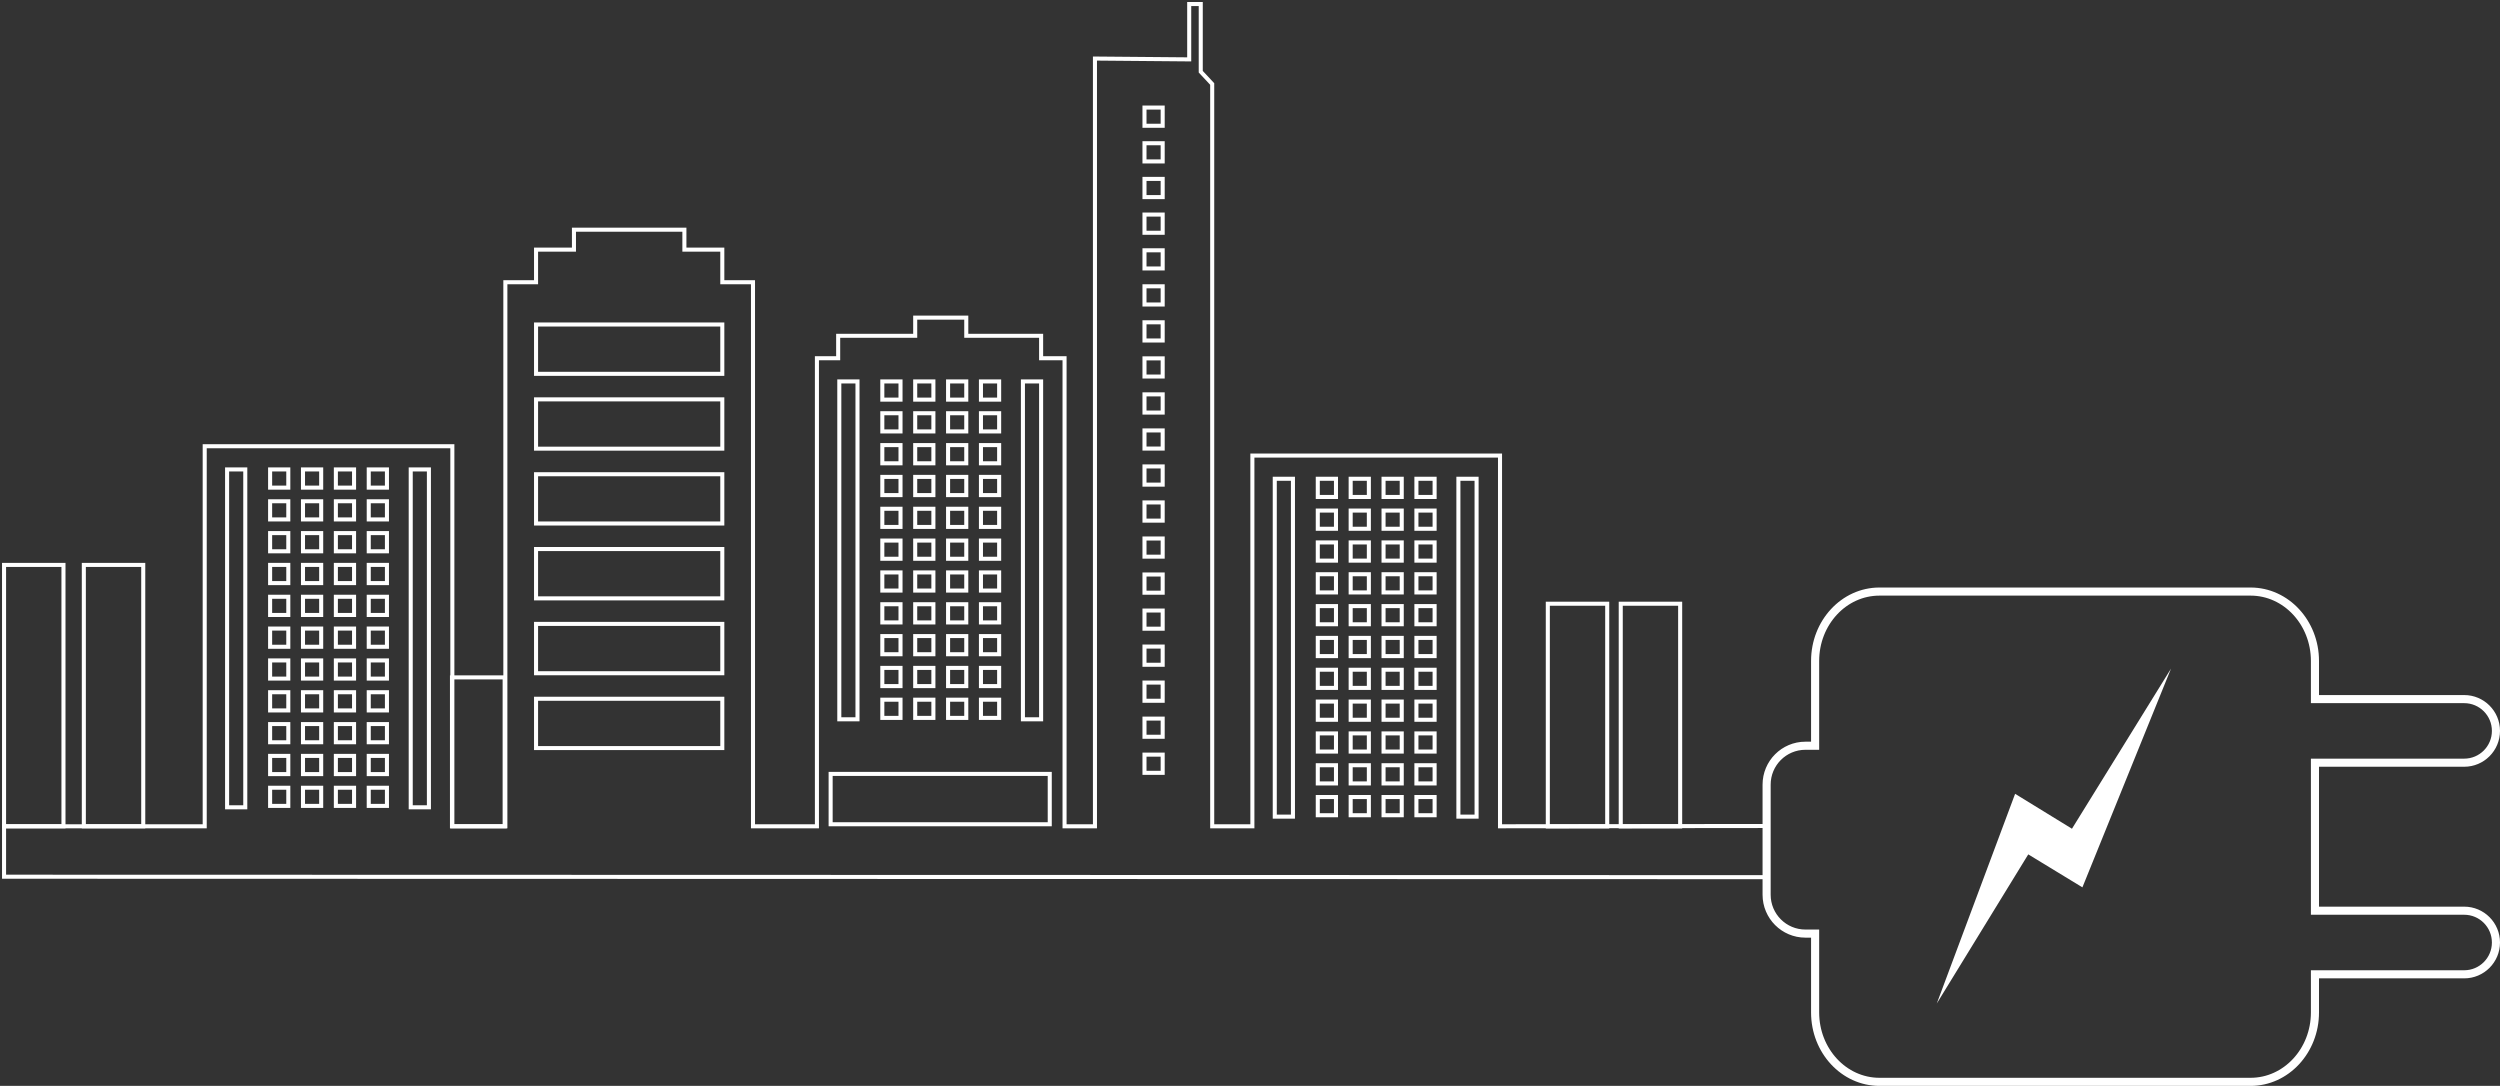 <?xml version="1.0" encoding="UTF-8"?>
<svg width="617px" height="268px" viewBox="0 0 617 268" version="1.1" xmlns="http://www.w3.org/2000/svg" xmlns:xlink="http://www.w3.org/1999/xlink">
    <rect x="0" y="0" width="617" height="268" fill="#333333" stroke="none"/>
    <!-- Generator: Sketch 61 (89581) - https://sketch.com -->
    <title>banner_08</title>
    <desc>Created with Sketch.</desc>
    <g id="Home-Page---Selected" stroke="none" stroke-width="1" fill="none" fill-rule="evenodd">
        <g id="Home---01" transform="translate(-721, -79)">
            <g id="banner_08" transform="translate(722, 80)">
                <path d="M292.496,-0 L292.496,13.654 L269.234,13.452 L269.234,202.925 L261.732,202.925 L261.732,181.543 L261.732,87.413 L255.947,87.413 L255.947,81.875 L237.476,81.875 L237.476,77.388 L224.872,77.388 L224.872,81.875 L205.86,81.875 L205.86,87.413 L200.616,87.413 L200.616,181.543 L200.616,202.925 L184.838,202.925 L184.838,68.656 L177.265,68.656 L177.265,60.614 L167.909,60.614 L167.909,55.692 L140.652,55.692 L140.652,60.614 L131.297,60.614 L131.297,68.656 L123.723,68.656 L123.723,202.925 L110.639,202.925 L110.639,109.134 L49.522,109.134 L49.522,202.925 L0,202.925 L0,215.373 L435.111,215.485 L435.111,202.856 L369.204,202.925 L369.204,111.434 L308.087,111.434 L308.087,202.925 L298.172,202.925 L298.172,19.729 L295.345,16.702 L295.345,-0 L292.496,-0 Z M281.459,30.035 L285.948,30.035 L285.948,25.546 L281.459,25.546 L281.459,30.035 Z M281.459,38.842 L285.948,38.842 L285.948,34.353 L281.459,34.353 L281.459,38.842 Z M281.459,47.647 L285.948,47.647 L285.948,43.158 L281.459,43.158 L281.459,47.647 Z M281.459,56.451 L285.948,56.451 L285.948,51.962 L281.459,51.962 L281.459,56.451 Z M281.459,65.256 L285.948,65.256 L285.948,60.768 L281.459,60.768 L281.459,65.256 Z M281.459,74.148 L285.948,74.148 L285.948,69.659 L281.459,69.659 L281.459,74.148 Z M281.459,83.038 L285.948,83.038 L285.948,78.55 L281.459,78.55 L281.459,83.038 Z M131.297,91.258 L177.265,91.258 L177.265,79.086 L131.297,79.086 L131.297,91.258 Z M281.459,91.93 L285.948,91.93 L285.948,87.441 L281.459,87.441 L281.459,91.93 Z M251.458,176.524 L255.947,176.524 L255.947,93.137 L251.458,93.137 L251.458,176.524 Z M241.099,97.625 L245.589,97.625 L245.589,93.137 L241.099,93.137 L241.099,97.625 Z M232.986,97.625 L237.476,97.625 L237.476,93.137 L232.986,93.137 L232.986,97.625 Z M224.872,97.625 L229.361,97.625 L229.361,93.137 L224.872,93.137 L224.872,97.625 Z M216.757,97.625 L221.246,97.625 L221.246,93.137 L216.757,93.137 L216.757,97.625 Z M206.14,176.524 L210.629,176.524 L210.629,93.137 L206.14,93.137 L206.14,176.524 Z M281.459,100.82 L285.948,100.82 L285.948,96.332 L281.459,96.332 L281.459,100.82 Z M131.297,109.732 L177.265,109.732 L177.265,97.56 L131.297,97.56 L131.297,109.732 Z M241.099,105.479 L245.589,105.479 L245.589,100.992 L241.099,100.992 L241.099,105.479 Z M232.986,105.479 L237.476,105.479 L237.476,100.992 L232.986,100.992 L232.986,105.479 Z M224.872,105.479 L229.361,105.479 L229.361,100.992 L224.872,100.992 L224.872,105.479 Z M216.757,105.479 L221.246,105.479 L221.246,100.992 L216.757,100.992 L216.757,105.479 Z M281.459,109.713 L285.948,109.713 L285.948,105.224 L281.459,105.224 L281.459,109.713 Z M241.099,113.337 L245.589,113.337 L245.589,108.848 L241.099,108.848 L241.099,113.337 Z M232.986,113.337 L237.476,113.337 L237.476,108.848 L232.986,108.848 L232.986,113.337 Z M224.872,113.337 L229.361,113.337 L229.361,108.848 L224.872,108.848 L224.872,113.337 Z M216.757,113.337 L221.246,113.337 L221.246,108.848 L216.757,108.848 L216.757,113.337 Z M281.459,118.603 L285.948,118.603 L285.948,114.115 L281.459,114.115 L281.459,118.603 Z M100.366,198.245 L104.855,198.245 L104.855,114.857 L100.366,114.857 L100.366,198.245 Z M90.007,119.346 L94.496,119.346 L94.496,114.857 L90.007,114.857 L90.007,119.346 Z M81.892,119.346 L86.381,119.346 L86.381,114.857 L81.892,114.857 L81.892,119.346 Z M73.779,119.346 L78.268,119.346 L78.268,114.857 L73.779,114.857 L73.779,119.346 Z M65.665,119.346 L70.153,119.346 L70.153,114.857 L65.665,114.857 L65.665,119.346 Z M55.047,198.245 L59.535,198.245 L59.535,114.857 L55.047,114.857 L55.047,198.245 Z M131.297,128.205 L177.265,128.205 L177.265,116.034 L131.297,116.034 L131.297,128.205 Z M241.099,121.192 L245.589,121.192 L245.589,116.703 L241.099,116.703 L241.099,121.192 Z M232.986,121.192 L237.476,121.192 L237.476,116.703 L232.986,116.703 L232.986,121.192 Z M224.872,121.192 L229.361,121.192 L229.361,116.703 L224.872,116.703 L224.872,121.192 Z M216.757,121.192 L221.246,121.192 L221.246,116.703 L216.757,116.703 L216.757,121.192 Z M358.932,200.546 L363.42,200.546 L363.42,117.158 L358.932,117.158 L358.932,200.546 Z M348.571,121.647 L353.061,121.647 L353.061,117.158 L348.571,117.158 L348.571,121.647 Z M340.459,121.647 L344.949,121.647 L344.949,117.158 L340.459,117.158 L340.459,121.647 Z M332.345,121.647 L336.834,121.647 L336.834,117.158 L332.345,117.158 L332.345,121.647 Z M324.229,121.647 L328.719,121.647 L328.719,117.158 L324.229,117.158 L324.229,121.647 Z M313.612,200.546 L318.099,200.546 L318.099,117.158 L313.612,117.158 L313.612,200.546 Z M90.007,127.202 L94.496,127.202 L94.496,122.712 L90.007,122.712 L90.007,127.202 Z M81.892,127.202 L86.381,127.202 L86.381,122.712 L81.892,122.712 L81.892,127.202 Z M73.779,127.202 L78.268,127.202 L78.268,122.712 L73.779,122.712 L73.779,127.202 Z M65.665,127.202 L70.153,127.202 L70.153,122.712 L65.665,122.712 L65.665,127.202 Z M281.459,127.495 L285.948,127.495 L285.948,123.006 L281.459,123.006 L281.459,127.495 Z M241.099,129.047 L245.589,129.047 L245.589,124.558 L241.099,124.558 L241.099,129.047 Z M232.986,129.047 L237.476,129.047 L237.476,124.558 L232.986,124.558 L232.986,129.047 Z M224.872,129.047 L229.361,129.047 L229.361,124.558 L224.872,124.558 L224.872,129.047 Z M216.757,129.047 L221.246,129.047 L221.246,124.558 L216.757,124.558 L216.757,129.047 Z M348.571,129.503 L353.061,129.503 L353.061,125.014 L348.571,125.014 L348.571,129.503 Z M340.459,129.503 L344.949,129.503 L344.949,125.014 L340.459,125.014 L340.459,129.503 Z M332.345,129.503 L336.834,129.503 L336.834,125.014 L332.345,125.014 L332.345,129.503 Z M324.229,129.503 L328.719,129.503 L328.719,125.014 L324.229,125.014 L324.229,129.503 Z M90.007,135.057 L94.496,135.057 L94.496,130.568 L90.007,130.568 L90.007,135.057 Z M81.892,135.057 L86.381,135.057 L86.381,130.568 L81.892,130.568 L81.892,135.057 Z M73.779,135.057 L78.268,135.057 L78.268,130.568 L73.779,130.568 L73.779,135.057 Z M65.665,135.057 L70.153,135.057 L70.153,130.568 L65.665,130.568 L65.665,135.057 Z M281.459,136.385 L285.948,136.385 L285.948,131.897 L281.459,131.897 L281.459,136.385 Z M241.099,136.903 L245.589,136.903 L245.589,132.414 L241.099,132.414 L241.099,136.903 Z M232.986,136.903 L237.476,136.903 L237.476,132.414 L232.986,132.414 L232.986,136.903 Z M224.872,136.903 L229.361,136.903 L229.361,132.414 L224.872,132.414 L224.872,136.903 Z M216.757,136.903 L221.246,136.903 L221.246,132.414 L216.757,132.414 L216.757,136.903 Z M348.571,137.358 L353.061,137.358 L353.061,132.869 L348.571,132.869 L348.571,137.358 Z M340.459,137.358 L344.949,137.358 L344.949,132.869 L340.459,132.869 L340.459,137.358 Z M332.345,137.358 L336.834,137.358 L336.834,132.869 L332.345,132.869 L332.345,137.358 Z M324.229,137.358 L328.719,137.358 L328.719,132.869 L324.229,132.869 L324.229,137.358 Z M131.297,146.679 L177.265,146.679 L177.265,134.507 L131.297,134.507 L131.297,146.679 Z M90.007,142.912 L94.496,142.912 L94.496,138.423 L90.007,138.423 L90.007,142.912 Z M81.892,142.912 L86.381,142.912 L86.381,138.423 L81.892,138.423 L81.892,142.912 Z M73.779,142.912 L78.268,142.912 L78.268,138.423 L73.779,138.423 L73.779,142.912 Z M65.665,142.912 L70.153,142.912 L70.153,138.423 L65.665,138.423 L65.665,142.912 Z M241.099,144.758 L245.589,144.758 L245.589,140.27 L241.099,140.27 L241.099,144.758 Z M232.986,144.758 L237.476,144.758 L237.476,140.27 L232.986,140.27 L232.986,144.758 Z M224.872,144.758 L229.361,144.758 L229.361,140.27 L224.872,140.27 L224.872,144.758 Z M216.757,144.758 L221.246,144.758 L221.246,140.27 L216.757,140.27 L216.757,144.758 Z M348.571,145.213 L353.061,145.213 L353.061,140.725 L348.571,140.725 L348.571,145.213 Z M340.459,145.213 L344.949,145.213 L344.949,140.725 L340.459,140.725 L340.459,145.213 Z M332.345,145.213 L336.834,145.213 L336.834,140.725 L332.345,140.725 L332.345,145.213 Z M324.229,145.213 L328.719,145.213 L328.719,140.725 L324.229,140.725 L324.229,145.213 Z M281.459,145.276 L285.948,145.276 L285.948,140.789 L281.459,140.789 L281.459,145.276 Z M90.007,150.769 L94.496,150.769 L94.496,146.28 L90.007,146.28 L90.007,150.769 Z M81.892,150.769 L86.381,150.769 L86.381,146.28 L81.892,146.28 L81.892,150.769 Z M73.779,150.769 L78.268,150.769 L78.268,146.28 L73.779,146.28 L73.779,150.769 Z M65.665,150.769 L70.153,150.769 L70.153,146.28 L65.665,146.28 L65.665,150.769 Z M241.099,152.614 L245.589,152.614 L245.589,148.126 L241.099,148.126 L241.099,152.614 Z M232.986,152.614 L237.476,152.614 L237.476,148.126 L232.986,148.126 L232.986,152.614 Z M224.872,152.614 L229.361,152.614 L229.361,148.126 L224.872,148.126 L224.872,152.614 Z M216.757,152.614 L221.246,152.614 L221.246,148.126 L216.757,148.126 L216.757,152.614 Z M348.571,153.07 L353.061,153.07 L353.061,148.582 L348.571,148.582 L348.571,153.07 Z M340.459,153.07 L344.949,153.07 L344.949,148.582 L340.459,148.582 L340.459,153.07 Z M332.345,153.07 L336.834,153.07 L336.834,148.582 L332.345,148.582 L332.345,153.07 Z M324.229,153.07 L328.719,153.07 L328.719,148.582 L324.229,148.582 L324.229,153.07 Z M281.459,154.167 L285.948,154.167 L285.948,149.679 L281.459,149.679 L281.459,154.167 Z M131.297,165.151 L177.265,165.151 L177.265,152.981 L131.297,152.981 L131.297,165.151 Z M90.007,158.624 L94.496,158.624 L94.496,154.134 L90.007,154.134 L90.007,158.624 Z M81.892,158.624 L86.381,158.624 L86.381,154.134 L81.892,154.134 L81.892,158.624 Z M73.779,158.624 L78.268,158.624 L78.268,154.134 L73.779,154.134 L73.779,158.624 Z M65.665,158.624 L70.153,158.624 L70.153,154.134 L65.665,154.134 L65.665,158.624 Z M241.099,160.469 L245.589,160.469 L245.589,155.981 L241.099,155.981 L241.099,160.469 Z M232.986,160.469 L237.476,160.469 L237.476,155.981 L232.986,155.981 L232.986,160.469 Z M224.872,160.469 L229.361,160.469 L229.361,155.981 L224.872,155.981 L224.872,160.469 Z M216.757,160.469 L221.246,160.469 L221.246,155.981 L216.757,155.981 L216.757,160.469 Z M348.571,160.925 L353.061,160.925 L353.061,156.435 L348.571,156.435 L348.571,160.925 Z M340.459,160.925 L344.949,160.925 L344.949,156.435 L340.459,156.435 L340.459,160.925 Z M332.345,160.925 L336.834,160.925 L336.834,156.435 L332.345,156.435 L332.345,160.925 Z M324.229,160.925 L328.719,160.925 L328.719,156.435 L324.229,156.435 L324.229,160.925 Z M281.459,163.058 L285.948,163.058 L285.948,158.569 L281.459,158.569 L281.459,163.058 Z M90.007,166.48 L94.496,166.48 L94.496,161.991 L90.007,161.991 L90.007,166.48 Z M81.892,166.48 L86.381,166.48 L86.381,161.991 L81.892,161.991 L81.892,166.48 Z M73.779,166.48 L78.268,166.48 L78.268,161.991 L73.779,161.991 L73.779,166.48 Z M65.665,166.48 L70.153,166.48 L70.153,161.991 L65.665,161.991 L65.665,166.48 Z M241.099,168.325 L245.589,168.325 L245.589,163.837 L241.099,163.837 L241.099,168.325 Z M232.986,168.325 L237.476,168.325 L237.476,163.837 L232.986,163.837 L232.986,168.325 Z M224.872,168.325 L229.361,168.325 L229.361,163.837 L224.872,163.837 L224.872,168.325 Z M216.757,168.325 L221.246,168.325 L221.246,163.837 L216.757,163.837 L216.757,168.325 Z M348.571,168.78 L353.061,168.78 L353.061,164.291 L348.571,164.291 L348.571,168.78 Z M340.459,168.78 L344.949,168.78 L344.949,164.291 L340.459,164.291 L340.459,168.78 Z M332.345,168.78 L336.834,168.78 L336.834,164.291 L332.345,164.291 L332.345,168.78 Z M324.229,168.78 L328.719,168.78 L328.719,164.291 L324.229,164.291 L324.229,168.78 Z M281.459,171.95 L285.948,171.95 L285.948,167.46 L281.459,167.46 L281.459,171.95 Z M90.007,174.335 L94.496,174.335 L94.496,169.847 L90.007,169.847 L90.007,174.335 Z M81.892,174.335 L86.381,174.335 L86.381,169.847 L81.892,169.847 L81.892,174.335 Z M73.779,174.335 L78.268,174.335 L78.268,169.847 L73.779,169.847 L73.779,174.335 Z M65.665,174.335 L70.153,174.335 L70.153,169.847 L65.665,169.847 L65.665,174.335 Z M131.297,183.624 L177.265,183.624 L177.265,171.453 L131.297,171.453 L131.297,183.624 Z M241.099,176.182 L245.589,176.182 L245.589,171.692 L241.099,171.692 L241.099,176.182 Z M232.986,176.182 L237.476,176.182 L237.476,171.692 L232.986,171.692 L232.986,176.182 Z M224.872,176.182 L229.361,176.182 L229.361,171.692 L224.872,171.692 L224.872,176.182 Z M216.757,176.182 L221.246,176.182 L221.246,171.692 L216.757,171.692 L216.757,176.182 Z M348.571,176.636 L353.061,176.636 L353.061,172.149 L348.571,172.149 L348.571,176.636 Z M340.459,176.636 L344.949,176.636 L344.949,172.149 L340.459,172.149 L340.459,176.636 Z M332.345,176.636 L336.834,176.636 L336.834,172.149 L332.345,172.149 L332.345,176.636 Z M324.229,176.636 L328.719,176.636 L328.719,172.149 L324.229,172.149 L324.229,176.636 Z M281.459,180.839 L285.948,180.839 L285.948,176.352 L281.459,176.352 L281.459,180.839 Z M90.007,182.19 L94.496,182.19 L94.496,177.701 L90.007,177.701 L90.007,182.19 Z M81.892,182.19 L86.381,182.19 L86.381,177.701 L81.892,177.701 L81.892,182.19 Z M73.779,182.19 L78.268,182.19 L78.268,177.701 L73.779,177.701 L73.779,182.19 Z M65.665,182.19 L70.153,182.19 L70.153,177.701 L65.665,177.701 L65.665,182.19 Z M348.571,184.493 L353.061,184.493 L353.061,180.004 L348.571,180.004 L348.571,184.493 Z M340.459,184.493 L344.949,184.493 L344.949,180.004 L340.459,180.004 L340.459,184.493 Z M332.345,184.493 L336.834,184.493 L336.834,180.004 L332.345,180.004 L332.345,184.493 Z M324.229,184.493 L328.719,184.493 L328.719,180.004 L324.229,180.004 L324.229,184.493 Z M281.459,189.732 L285.948,189.732 L285.948,185.242 L281.459,185.242 L281.459,189.732 Z M90.007,190.046 L94.496,190.046 L94.496,185.558 L90.007,185.558 L90.007,190.046 Z M81.892,190.046 L86.381,190.046 L86.381,185.558 L81.892,185.558 L81.892,190.046 Z M73.779,190.046 L78.268,190.046 L78.268,185.558 L73.779,185.558 L73.779,190.046 Z M65.665,190.046 L70.153,190.046 L70.153,185.558 L65.665,185.558 L65.665,190.046 Z M348.571,192.348 L353.061,192.348 L353.061,187.858 L348.571,187.858 L348.571,192.348 Z M340.459,192.348 L344.949,192.348 L344.949,187.858 L340.459,187.858 L340.459,192.348 Z M332.345,192.348 L336.834,192.348 L336.834,187.858 L332.345,187.858 L332.345,192.348 Z M324.229,192.348 L328.719,192.348 L328.719,187.858 L324.229,187.858 L324.229,192.348 Z M90.007,197.901 L94.496,197.901 L94.496,193.413 L90.007,193.413 L90.007,197.901 Z M81.892,197.901 L86.381,197.901 L86.381,193.413 L81.892,193.413 L81.892,197.901 Z M73.779,197.901 L78.268,197.901 L78.268,193.413 L73.779,193.413 L73.779,197.901 Z M65.665,197.901 L70.153,197.901 L70.153,193.413 L65.665,193.413 L65.665,197.901 Z M348.571,200.202 L353.061,200.202 L353.061,195.713 L348.571,195.713 L348.571,200.202 Z M340.459,200.202 L344.949,200.202 L344.949,195.713 L340.459,195.713 L340.459,200.202 Z M332.345,200.202 L336.834,200.202 L336.834,195.713 L332.345,195.713 L332.345,200.202 Z M324.229,200.202 L328.719,200.202 L328.719,195.713 L324.229,195.713 L324.229,200.202 Z" id="Fill-1" stroke="#FFFFFF"></path>
                <polygon id="Fill-2" fill="#FFFFFF" points="477 246.66 496.33 194.915 510.359 203.532 534.812 164 512.939 217.998 499.575 209.861"></polygon>
                <polygon id="Fill-3" stroke="#FFFFFF" points="19.689 202.925 34.353 202.925 34.353 138.421 19.689 138.421"></polygon>
                <polygon id="Fill-4" stroke="#FFFFFF" points="0 202.925 14.665 202.925 14.665 138.421 0 138.421"></polygon>
                <polygon id="Fill-5" stroke="#FFFFFF" points="381 202.963 395.662 202.963 395.662 148 381 148"></polygon>
                <polygon id="Fill-6" stroke="#FFFFFF" points="399 202.963 413.663 202.963 413.663 148 399 148"></polygon>
                <polygon id="Fill-8" stroke="#FFFFFF" points="110.548 202.925 123.548 202.925 123.548 166.179 110.548 166.179"></polygon>
                <polygon id="Fill-9" stroke="#FFFFFF" points="204 202.426 258.076 202.426 258.076 190 204 190"></polygon>
                <path d="M607.166,223.762 L570.33,223.762 L570.33,187.233 L607.166,187.233 C611.492,187.233 615,183.72 615,179.385 C615,175.052 611.492,171.539 607.166,171.539 L570.33,171.539 L570.33,162.122 C570.33,152.665 563.213,145 554.444,145 L462.851,145 C454.08,145 446.971,152.665 446.971,162.122 L446.971,183.049 L444.574,183.049 C439.288,183.049 435,187.343 435,192.643 L435,219.819 C435,225.118 439.288,229.411 444.574,229.411 L446.971,229.411 L446.971,248.877 C446.971,258.33 454.08,266 462.851,266 L554.444,266 C563.213,266 570.33,258.33 570.33,248.877 L570.33,239.46 L607.166,239.46 C611.492,239.46 615,235.944 615,231.612 C615,227.274 611.492,223.762 607.166,223.762 Z" id="Stroke-10" stroke="#FFFFFF" stroke-width="2"></path>
            </g>
        </g>
    </g>
</svg>